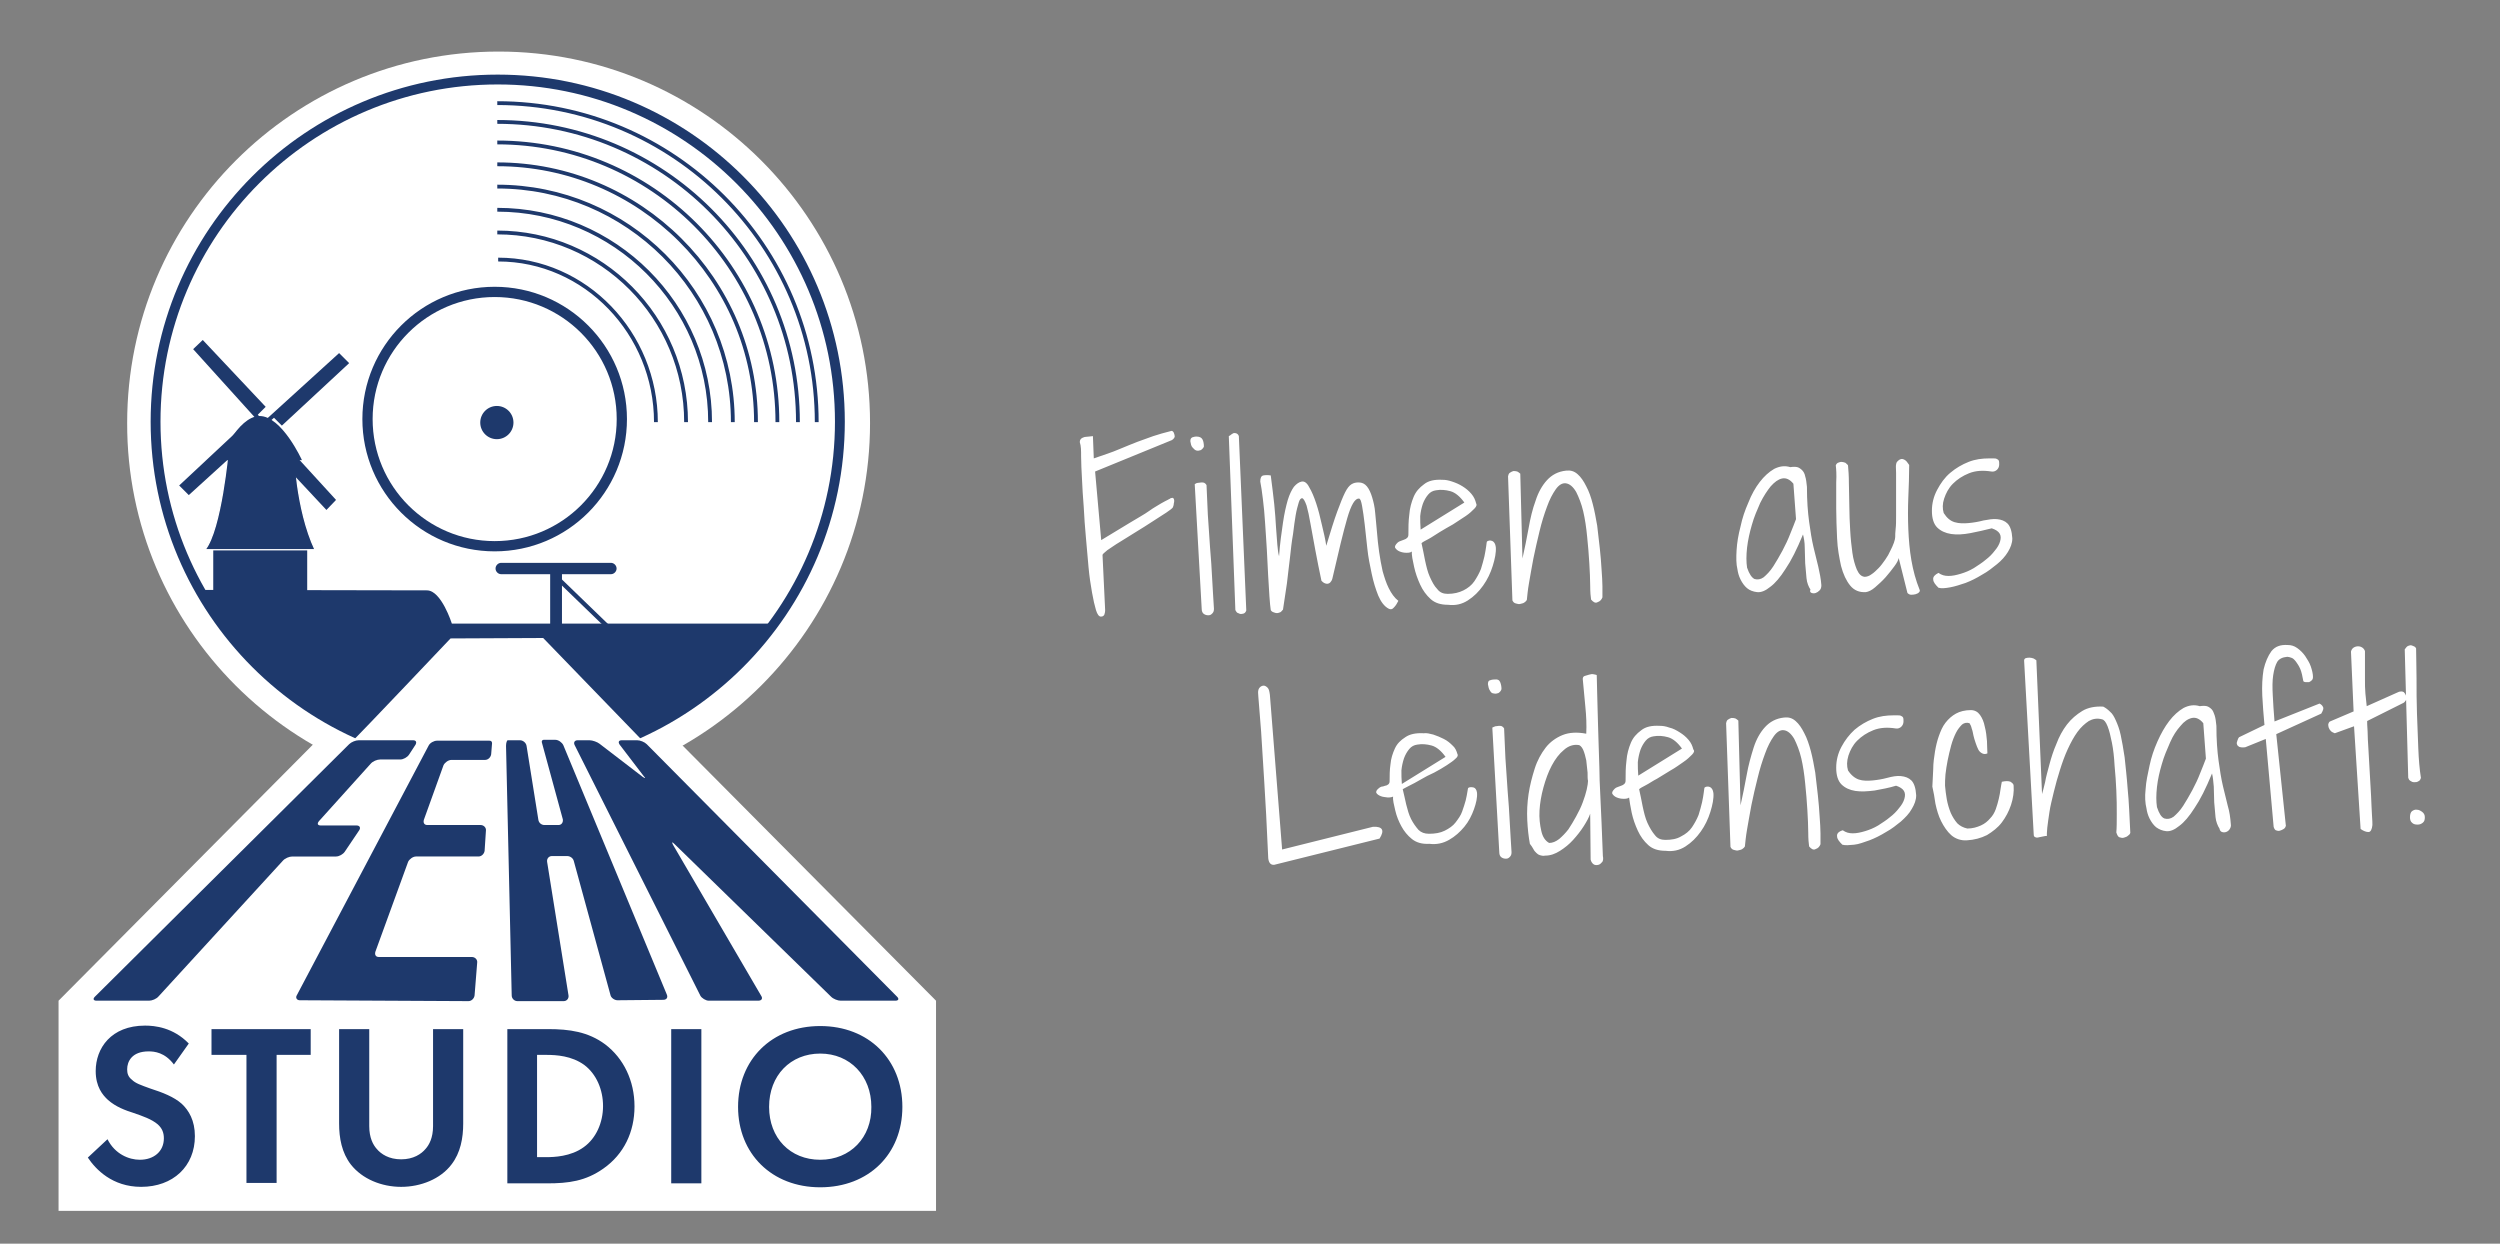 <?xml version="1.0" encoding="utf-8"?>
<!-- Generator: Adobe Illustrator 26.0.3, SVG Export Plug-In . SVG Version: 6.00 Build 0)  -->
<svg version="1.1" id="Ebene_1" xmlns="http://www.w3.org/2000/svg" xmlns:xlink="http://www.w3.org/1999/xlink" x="0px" y="0px"
	 viewBox="0 0 572.1 284.6" style="enable-background:new 0 0 572.1 284.6;" xml:space="preserve">
<rect x="0" y="0" width="572.1" height="284.6" fill="#808080" stroke="none"/>
<style type="text/css">
	.st0{fill:#FFFFFF;}
	.st1{clip-path:url(#SVGID_00000013886512764241814700000000983230691319028143_);fill:#FFFFFF;}
	.st2{clip-path:url(#SVGID_00000112632197488841460090000004545371441751478912_);fill:#FFFFFF;}
	
		.st3{clip-path:url(#SVGID_00000105393513623678842290000006331730318701414317_);fill:none;stroke:#1E396C;stroke-width:2.254;stroke-miterlimit:4;}
	.st4{fill:#1E396C;}
	.st5{clip-path:url(#SVGID_00000137117540157857556780000008275782376695881111_);fill:#1E396C;}
	.st6{clip-path:url(#SVGID_00000085252833861354045680000014197043521467549092_);fill:none;stroke:#FFFFFF;stroke-width:0.304;}
	.st7{clip-path:url(#SVGID_00000122714567593479271820000005040599086730944920_);fill:#1E396C;}
	.st8{clip-path:url(#SVGID_00000052095505828104556120000018022112608018583722_);fill:#1E396C;}
	.st9{clip-path:url(#SVGID_00000083066842531104892600000015023706608444698752_);fill:#1E396C;}
	.st10{clip-path:url(#SVGID_00000062890288200386745220000013221986350860078754_);fill:#1E396C;}
	.st11{clip-path:url(#SVGID_00000163783052429903861010000011830661021142181529_);fill:#FFFFFF;}
	.st12{clip-path:url(#SVGID_00000018198170707810262120000018167626520862268066_);fill:#1E396C;}
	.st13{clip-path:url(#SVGID_00000092423290041823330220000003543458795547179925_);fill:#1E396C;}
	.st14{clip-path:url(#SVGID_00000137112429713929539020000009076956096744215180_);fill:#1E396C;}
	.st15{clip-path:url(#SVGID_00000000220485372966003990000010760299225661987232_);fill:#1E396C;}
	.st16{clip-path:url(#SVGID_00000109745756317520064680000005447030060223310481_);fill:none;stroke:#1E396C;stroke-width:0.873;}
	.st17{clip-path:url(#SVGID_00000171716345379199062700000004071066356441566873_);fill:#1E396C;}
	
		.st18{clip-path:url(#SVGID_00000107578679490563770670000005227466734243767191_);fill:none;stroke:#1E396C;stroke-width:2.345;stroke-miterlimit:4;}
	.st19{clip-path:url(#SVGID_00000087409558381561026580000004895297465734656410_);fill:#FFFFFF;}
	.st20{clip-path:url(#SVGID_00000086667440303631126090000012182533939980886940_);fill:#FFFFFF;}
</style>
<polygon class="st0" points="72,170 13.4,229 13.4,277.1 214.2,277.1 214.2,229 155.2,169.6 150.9,169.3 "/>
<g>
	<g>
		<defs>
			<rect id="SVGID_1_" x="5.9" y="3.4" width="607.9" height="273.6"/>
		</defs>
		<clipPath id="SVGID_00000073685166087534493820000008651937589998118286_">
			<use xlink:href="#SVGID_1_"  style="overflow:visible;"/>
		</clipPath>
		<path style="clip-path:url(#SVGID_00000073685166087534493820000008651937589998118286_);fill:#FFFFFF;" d="M114.1,181.8
			c46.9,0,85-38.1,85-85s-38.1-85-85-85s-85,38-85,85C29,143.7,67.1,181.8,114.1,181.8"/>
	</g>
	<g>
		<defs>
			<rect id="SVGID_00000130610673614931259620000015179742118390737058_" x="5.9" y="3.4" width="607.9" height="273.6"/>
		</defs>
		<clipPath id="SVGID_00000145016562911428106360000002712626461981505690_">
			<use xlink:href="#SVGID_00000130610673614931259620000015179742118390737058_"  style="overflow:visible;"/>
		</clipPath>
		<path style="clip-path:url(#SVGID_00000145016562911428106360000002712626461981505690_);fill:#FFFFFF;" d="M113.9,174.8
			c43.2,0,78.3-35,78.3-78.3s-35-78.3-78.3-78.3s-78.3,35-78.3,78.3S70.6,174.8,113.9,174.8"/>
	</g>
	<g>
		<defs>
			
				<rect id="SVGID_00000067195766276392992610000009332524206762886548_" x="-146.1" y="-236.3" transform="matrix(1.253144e-03 -1 1 1.253144e-03 257.098 58.507)" width="607.9" height="273.7"/>
		</defs>
		<clipPath id="SVGID_00000078733916557697448680000011163011894087832711_">
			<use xlink:href="#SVGID_00000067195766276392992610000009332524206762886548_"  style="overflow:visible;"/>
		</clipPath>
		
			<ellipse style="clip-path:url(#SVGID_00000078733916557697448680000011163011894087832711_);fill:none;stroke:#1E396C;stroke-width:2.254;stroke-miterlimit:4;" cx="113.9" cy="96.5" rx="78.3" ry="78.3"/>
	</g>
</g>
<rect x="48.8" y="123.9" class="st4" width="21.5" height="12.3"/>
<g>
	<g>
		<defs>
			<rect id="SVGID_00000083060884181099449050000000443066507707174333_" x="5.9" y="3.4" width="607.9" height="273.6"/>
		</defs>
		<clipPath id="SVGID_00000113325216591988876100000006398135699796566147_">
			<use xlink:href="#SVGID_00000083060884181099449050000000443066507707174333_"  style="overflow:visible;"/>
		</clipPath>
		<path style="clip-path:url(#SVGID_00000113325216591988876100000006398135699796566147_);fill:#1E396C;" d="M52.2,103.3h15.2
			c0,0,0.3,13.1,4.7,22.5H46.9C50.6,121.2,52.2,103.3,52.2,103.3"/>
	</g>
	<g>
		<defs>
			<rect id="SVGID_00000040557498277901750850000013848452635623784613_" x="5.9" y="3.4" width="607.9" height="273.6"/>
		</defs>
		<clipPath id="SVGID_00000081634990807033741130000012948567649162570656_">
			<use xlink:href="#SVGID_00000040557498277901750850000013848452635623784613_"  style="overflow:visible;"/>
		</clipPath>
		
			<path style="clip-path:url(#SVGID_00000081634990807033741130000012948567649162570656_);fill:none;stroke:#FFFFFF;stroke-width:0.304;" d="
			M52.2,103.3h15.2c0,0,0.3,13.1,4.7,22.5H46.9C50.6,121.2,52.2,103.3,52.2,103.3z"/>
	</g>
</g>
<polygon class="st4" points="44.2,79.9 60.2,97.6 60.9,97.1 59,94.9 60.8,93.1 46.4,77.8 "/>
<polygon class="st4" points="43.2,113.3 60.8,97.3 60.4,96.6 58.2,98.5 56.4,96.7 41,111.1 "/>
<polygon class="st4" points="77.6,80.8 60,96.8 60.5,97.5 62.7,95.6 64.5,97.4 79.9,83.1 "/>
<polygon class="st4" points="76.9,114.4 60.9,96.9 60.2,97.3 62.1,99.5 60.3,101.3 74.7,116.7 "/>
<g>
	<g>
		<defs>
			<rect id="SVGID_00000170964174444832324770000005687050988734524835_" x="5.9" y="3.4" width="607.9" height="273.6"/>
		</defs>
		<clipPath id="SVGID_00000009586132326755177390000008076395691453542790_">
			<use xlink:href="#SVGID_00000170964174444832324770000005687050988734524835_"  style="overflow:visible;"/>
		</clipPath>
		<path style="clip-path:url(#SVGID_00000009586132326755177390000008076395691453542790_);fill:#1E396C;" d="M69.1,105.3H50.2
			c0,0,4.1-10,9.2-10.1C64.5,95.2,69.1,105.3,69.1,105.3"/>
	</g>
	<g>
		<defs>
			<rect id="SVGID_00000005965242491825623050000013939300151386419356_" x="5.9" y="3.4" width="607.9" height="273.6"/>
		</defs>
		<clipPath id="SVGID_00000024699008041558950260000006187542602754045627_">
			<use xlink:href="#SVGID_00000005965242491825623050000013939300151386419356_"  style="overflow:visible;"/>
		</clipPath>
		<path style="clip-path:url(#SVGID_00000024699008041558950260000006187542602754045627_);fill:#1E396C;" d="M113.7,100.5
			c2.1,0,3.8-1.7,3.8-3.8c0-2.1-1.7-3.8-3.8-3.8c-2.1,0-3.8,1.7-3.8,3.8C109.9,98.8,111.6,100.5,113.7,100.5"/>
	</g>
	<g>
		<defs>
			<rect id="SVGID_00000168087867579764486960000015308878384390568067_" x="5.9" y="3.4" width="607.9" height="273.6"/>
		</defs>
		<clipPath id="SVGID_00000178923804124268420250000015878949586381969853_">
			<use xlink:href="#SVGID_00000168087867579764486960000015308878384390568067_"  style="overflow:visible;"/>
		</clipPath>
		<path style="clip-path:url(#SVGID_00000178923804124268420250000015878949586381969853_);fill:#1E396C;" d="M177.1,142.7h-73.7
			c0,0-2.4-7.6-5.7-7.6c-3,0-52.7-0.1-52.7-0.1l16.7,19.9l18.1,12.6l13.7,5.5l20.4,1.6l18.4-1l14.9-5.5l10.3-6.1l10.3-9.1
			L177.1,142.7z"/>
	</g>
	<g>
		<defs>
			<rect id="SVGID_00000058581466495536976660000005910237954232927112_" x="5.9" y="3.4" width="607.9" height="273.6"/>
		</defs>
		<clipPath id="SVGID_00000016047020737328316020000013753110874909642927_">
			<use xlink:href="#SVGID_00000058581466495536976660000005910237954232927112_"  style="overflow:visible;"/>
		</clipPath>
		<path style="clip-path:url(#SVGID_00000016047020737328316020000013753110874909642927_);fill:#1E396C;" d="M114.7,128.8
			c-0.7,0-1.3,0.6-1.3,1.3s0.6,1.3,1.3,1.3h25.1c0.7,0,1.3-0.6,1.3-1.3s-0.6-1.3-1.3-1.3H114.7z"/>
	</g>
</g>
<rect x="125.9" y="130.2" class="st4" width="2.7" height="14.9"/>
<rect x="133.6" y="129.6" transform="matrix(0.695 -0.719 0.719 0.695 -58.717 138.749)" class="st4" width="1" height="17.9"/>
<g>
	<g>
		<defs>
			<rect id="SVGID_00000075152073822899441630000006218905952479841177_" x="5.9" y="3.4" width="607.9" height="273.6"/>
		</defs>
		<clipPath id="SVGID_00000000905408899123710030000006592332224505798577_">
			<use xlink:href="#SVGID_00000075152073822899441630000006218905952479841177_"  style="overflow:visible;"/>
		</clipPath>
		<path style="clip-path:url(#SVGID_00000000905408899123710030000006592332224505798577_);fill:#FFFFFF;" d="M124.3,146l23.7,24.5
			c0,0-50.5,16.9-68.3,0.1c3.5-3.5,23.4-24.5,23.4-24.5L124.3,146L124.3,146z"/>
	</g>
	<g>
		<defs>
			<rect id="SVGID_00000182500844205367053460000005110662609067405446_" x="5.9" y="3.4" width="607.9" height="273.6"/>
		</defs>
		<clipPath id="SVGID_00000127018711274316128520000007851640752976392099_">
			<use xlink:href="#SVGID_00000182500844205367053460000005110662609067405446_"  style="overflow:visible;"/>
		</clipPath>
		<path style="clip-path:url(#SVGID_00000127018711274316128520000007851640752976392099_);fill:#1E396C;" d="M79.9,170.3
			c0.5-0.5,1.5-0.9,2.2-0.9h12.4c0.7,0,0.9,0.4,0.6,1l-1.5,2.3c-0.4,0.6-1.3,1.1-2,1.1H87c-0.7,0-1.7,0.4-2.2,1L73,187.9
			c-0.5,0.6-0.3,1,0.4,1h8.2c0.7,0,1,0.5,0.6,1.1l-3.3,4.9c-0.4,0.6-1.3,1.1-2,1.1h-10c-0.7,0-1.7,0.4-2.2,1L36.3,228
			c-0.5,0.6-1.5,1-2.2,1h-12c-0.7,0-0.9-0.4-0.4-0.9L79.9,170.3z"/>
	</g>
	<g>
		<defs>
			<rect id="SVGID_00000054946352257876492400000004039401085656231565_" x="5.9" y="3.4" width="607.9" height="273.6"/>
		</defs>
		<clipPath id="SVGID_00000080898233659517939570000017415842138694797203_">
			<use xlink:href="#SVGID_00000054946352257876492400000004039401085656231565_"  style="overflow:visible;"/>
		</clipPath>
		<path style="clip-path:url(#SVGID_00000080898233659517939570000017415842138694797203_);fill:#1E396C;" d="M115.8,170.7
			c0-0.7,0.2-1.3,0.4-1.3h2.8c0.7,0,1.4,0.6,1.5,1.3l2.7,16.9c0.1,0.7,0.7,1.2,1.4,1.2h3.2c0.7,0,1.1-0.6,1-1.3l-4.8-17.6
			c-0.1-0.3,0.1-0.6,0.4-0.6h2.7c0.7,0,1.5,0.6,1.8,1.2l23.7,57.1c0.3,0.7-0.1,1.2-0.8,1.2l-10.5,0.1c-0.7,0-1.5-0.6-1.6-1.2
			l-8.4-30.7c-0.2-0.7-0.9-1.1-1.5-1.1h-3.5c-0.7,0-1.2,0.6-1.1,1.3l4.9,30.6c0.1,0.7-0.4,1.3-1.1,1.3h-10.6c-0.7,0-1.3-0.6-1.3-1.3
			L115.8,170.7z"/>
	</g>
	<g>
		<defs>
			<rect id="SVGID_00000170279023673491065120000004842160869090976173_" x="5.9" y="3.4" width="607.9" height="273.6"/>
		</defs>
		<clipPath id="SVGID_00000128442749690463301420000013525781828761196201_">
			<use xlink:href="#SVGID_00000170279023673491065120000004842160869090976173_"  style="overflow:visible;"/>
		</clipPath>
		<path style="clip-path:url(#SVGID_00000128442749690463301420000013525781828761196201_);fill:#1E396C;" d="M131.5,170.5
			c-0.3-0.6,0-1.1,0.7-1.1h2.7c0.7,0,1.8,0.4,2.3,0.8l9.9,7.6c0.6,0.4,0.7,0.3,0.2-0.2l-5.5-7.2c-0.4-0.6-0.2-1,0.5-1h3.5
			c0.7,0,1.7,0.4,2.2,0.9l57.3,57.8c0.5,0.5,0.3,0.9-0.4,0.9h-12.5c-0.7,0-1.7-0.4-2.2-0.9l-35.9-35c-0.5-0.5-0.6-0.4-0.3,0.2
			l20.2,34.6c0.4,0.6,0.1,1.1-0.7,1.1h-11.3c-0.7,0-1.6-0.6-1.9-1.1L131.5,170.5z"/>
	</g>
	<g>
		<defs>
			<rect id="SVGID_00000088118288293148866480000011263507972971565716_" x="5.9" y="3.4" width="607.9" height="273.6"/>
		</defs>
		<clipPath id="SVGID_00000116925085951893848520000006217286632879469495_">
			<use xlink:href="#SVGID_00000088118288293148866480000011263507972971565716_"  style="overflow:visible;"/>
		</clipPath>
		<path style="clip-path:url(#SVGID_00000116925085951893848520000006217286632879469495_);fill:#1E396C;" d="M98.1,170.6
			c0.3-0.6,1.2-1.1,1.9-1.1H112c0.4,0,0.6,0.2,0.6,0.6l-0.2,2.5c-0.1,0.7-0.7,1.3-1.4,1.3h-7.7c-0.7,0-1.5,0.6-1.8,1.2L97,187.6
			c-0.2,0.7,0.1,1.2,0.8,1.2H110c0.7,0,1.3,0.6,1.2,1.3l-0.3,4.6c-0.1,0.7-0.7,1.3-1.4,1.3H95.2c-0.7,0-1.5,0.6-1.8,1.2l-7.5,20.6
			c-0.2,0.7,0.1,1.2,0.8,1.2L108,219c0.7,0,1.3,0.6,1.2,1.3l-0.6,7.5c-0.1,0.7-0.7,1.3-1.4,1.3l-38.6-0.2c-0.7,0-1-0.6-0.7-1.1
			L98.1,170.6z"/>
	</g>
	<g>
		<defs>
			<rect id="SVGID_00000007426549652474527980000000877071175525177791_" x="5.9" y="3.4" width="607.9" height="273.6"/>
		</defs>
		<clipPath id="SVGID_00000152977755782243200440000006132451574816154808_">
			<use xlink:href="#SVGID_00000007426549652474527980000000877071175525177791_"  style="overflow:visible;"/>
		</clipPath>
		
			<path style="clip-path:url(#SVGID_00000152977755782243200440000006132451574816154808_);fill:none;stroke:#1E396C;stroke-width:0.873;" d="
			M150.1,96.6c0-20.3-16.1-37.2-36.1-37.2 M157,96.6c0-23.9-19.3-43.4-43.2-43.4 M162.5,96.6c0-26.8-21.9-48.6-48.7-48.6
			 M167.7,96.6c0-29.8-24.1-53.9-53.9-53.9 M173,96.6c0-32.6-26.6-59-59.2-59 M177.9,96.6c0-35.3-28.8-64-64.1-64 M182.6,96.6
			c0-38-30.9-68.7-68.8-68.7 M186.9,96.6c0-40.3-32.8-73-73.1-73"/>
	</g>
	<g>
		<defs>
			<rect id="SVGID_00000139991844172656343730000007692706368556906934_" x="5.9" y="3.4" width="607.9" height="273.6"/>
		</defs>
		<clipPath id="SVGID_00000117637088226474168310000009632084698125641894_">
			<use xlink:href="#SVGID_00000139991844172656343730000007692706368556906934_"  style="overflow:visible;"/>
		</clipPath>
		<path style="clip-path:url(#SVGID_00000117637088226474168310000009632084698125641894_);fill:#1E396C;" d="M43.2,238.8
			c-3.6-3.7-7.8-4.1-10-4.1c-7.8,0-11.3,5.2-11.3,10.4c0,3.6,1.6,5.5,2.8,6.6c1.8,1.6,4,2.4,5.9,3c2,0.7,4.1,1.4,5.5,2.6
			c1,0.9,1.4,1.9,1.4,3.2c0,3-2.3,4.9-5.5,4.9c-2.5,0-5.7-1.3-7.4-4.7l-4.5,4.2c1.8,2.7,5.6,6.7,12.2,6.7c7.3,0,12.3-4.7,12.3-11.6
			c0-3.6-1.4-5.9-3-7.4c-1.8-1.6-4.4-2.6-7.2-3.5c-2.2-0.8-3.4-1.2-4.2-2c-0.9-0.7-1.1-1.5-1.1-2.4c0-1.8,1.1-4.1,4.9-4.1
			c1.3,0,3.7,0.2,5.8,3L43.2,238.8z M71.1,241.4v-5.9H48.4v5.9h8v29.3h6.9v-29.3L71.1,241.4L71.1,241.4z M77.6,235.5v21.6
			c0,3.3,0.6,6.7,2.7,9.4c2.6,3.3,7,5.1,11.5,5.1s9-1.8,11.5-5.1c2.1-2.7,2.7-6.1,2.7-9.4v-21.6h-6.9v22.2c0,2.7-0.9,4.3-1.7,5.2
			c-1,1.2-2.8,2.4-5.6,2.4s-4.6-1.2-5.6-2.4c-0.8-0.9-1.7-2.5-1.7-5.2v-22.2L77.6,235.5L77.6,235.5z M116.1,235.5v35.3h9.1
			c4.9,0,8.8-0.5,12.9-3.4c4.7-3.3,7.1-8.4,7.1-14.2c0-5.9-2.5-11-6.7-14.2c-3.9-2.9-8.2-3.5-13.1-3.5H116.1z M122.9,241.4h2.1
			c2.3,0,5.8,0.2,8.7,2.3c2.8,2.1,4.3,5.7,4.3,9.4c0,3.8-1.6,7.4-4.4,9.4c-3,2.2-6.9,2.3-8.6,2.3h-2.1V241.4z M153.6,270.8h6.9
			v-35.3h-6.9V270.8z M187.7,234.8c-11.1,0-18.8,7.7-18.8,18.5c0,10.7,7.7,18.4,18.8,18.4c11.1,0,18.8-7.6,18.8-18.4
			S198.8,234.8,187.7,234.8 M187.7,265.4c-6.9,0-11.7-5-11.7-12.1c0-7.2,4.9-12.2,11.7-12.2s11.7,5.1,11.7,12.2
			C199.5,260.3,194.6,265.4,187.7,265.4"/>
	</g>
	<g>
		<defs>
			
				<rect id="SVGID_00000132772453032591582460000016534379561436960700_" x="-102.4" y="-222.1" transform="matrix(0.23 -0.973 0.973 0.23 238.264 130.444)" width="607.9" height="273.6"/>
		</defs>
		<clipPath id="SVGID_00000084491733865864442360000018317963282241460142_">
			<use xlink:href="#SVGID_00000132772453032591582460000016534379561436960700_"  style="overflow:visible;"/>
		</clipPath>
		
			<ellipse style="clip-path:url(#SVGID_00000084491733865864442360000018317963282241460142_);fill:none;stroke:#1E396C;stroke-width:2.345;stroke-miterlimit:4;" cx="113.2" cy="95.9" rx="29.1" ry="29.1"/>
	</g>
	<g>
		<defs>
			<rect id="SVGID_00000064350377996588235570000017652555336519734974_" x="5.9" y="3.4" width="607.9" height="273.6"/>
		</defs>
		<clipPath id="SVGID_00000134211054711879703440000002934368110518640557_">
			<use xlink:href="#SVGID_00000064350377996588235570000017652555336519734974_"  style="overflow:visible;"/>
		</clipPath>
		<path style="clip-path:url(#SVGID_00000134211054711879703440000002934368110518640557_);fill:#FFFFFF;" d="M551.1,178
			c0.1,0.3,0.2,0.5,0.5,0.7c0.3,0.2,0.5,0.3,0.9,0.3c0.3,0,0.6,0,0.9-0.2c0.3-0.1,0.5-0.4,0.6-0.8c-0.3-1.9-0.5-4.2-0.6-6.8
			c-0.1-2.6-0.2-5.2-0.3-7.9c-0.1-2.7-0.1-5.4-0.1-8c0-2.6-0.1-4.9-0.1-6.9c0-0.1-0.1-0.2-0.3-0.4c-0.2-0.1-0.4-0.2-0.7-0.3
			c-0.3-0.1-0.5,0-0.8,0.1s-0.5,0.4-0.8,0.8L551.1,178z M552,188.3c0.3,0.3,0.7,0.4,1.2,0.4s0.8-0.1,1.2-0.4
			c0.4-0.3,0.5-0.7,0.5-1.3c0-0.5-0.2-0.9-0.6-1.2c-0.4-0.3-0.8-0.5-1.2-0.5c-0.4-0.1-0.8,0.1-1.1,0.3s-0.5,0.7-0.5,1.4
			C551.5,187.5,551.6,188,552,188.3 M540.2,189.7c0.7,0.5,1.3,0.7,1.8,0.7c0.5,0,0.8-0.6,0.9-1.6c0-0.3,0-1.1-0.1-2.3
			c-0.1-1.2-0.1-2.6-0.2-4.3c-0.1-1.6-0.2-3.4-0.3-5.3c-0.1-1.9-0.2-3.6-0.3-5.3s-0.2-3.1-0.2-4.3c-0.1-1.2-0.1-2-0.1-2.3l8.2-4.1
			c0.3-0.1,0.5-0.4,0.7-0.7s0.1-0.7,0-1c-0.1-0.3-0.3-0.6-0.5-0.8c-0.3-0.2-0.6-0.2-1.1-0.1l-7.4,3.3c-0.1-0.9-0.2-1.8-0.3-2.9
			c-0.1-1.1-0.1-2.1-0.1-3.2c0-1.1,0-2.2,0-3.3c0-1.1,0-2.2,0-3.2c-0.1-0.3-0.3-0.6-0.6-0.8s-0.6-0.3-1-0.3c-0.3,0-0.7,0.1-1,0.3
			c-0.3,0.2-0.5,0.5-0.6,0.9l0.6,13.7l-5.4,2.3c-0.2,0.1-0.3,0.3-0.4,0.6c0,0.3,0,0.5,0.1,0.8c0.1,0.3,0.3,0.6,0.5,0.8
			s0.6,0.4,0.9,0.5l4.4-1.6L540.2,189.7z M518.5,169.1l1.8,20.1c0.1,0.4,0.3,0.7,0.5,0.8c0.3,0.1,0.6,0.2,0.9,0.1s0.6-0.2,0.9-0.4
			s0.4-0.4,0.5-0.7l-2.2-21l10.3-4.7c0.4-0.7,0.6-1.2,0.4-1.5c-0.1-0.3-0.4-0.6-0.8-0.8l-10.3,4.1c-0.2-2.2-0.3-4.2-0.4-6
			c-0.1-1.8-0.1-3.3,0.1-4.6s0.5-2.3,0.9-3s1.2-1.1,2.3-1.2c0.3,0,0.6,0.1,0.9,0.2c0.4,0.1,0.7,0.4,1.1,0.9c0.3,0.4,0.7,1,1,1.7
			s0.5,1.7,0.7,2.8c0.1,0.1,0.3,0.2,0.6,0.2c0.2,0,0.5,0,0.7,0c0.2-0.1,0.4-0.2,0.6-0.4c0.2-0.2,0.3-0.4,0.3-0.8
			c0-0.7-0.2-1.5-0.5-2.4c-0.3-0.9-0.8-1.6-1.3-2.4c-0.5-0.7-1.1-1.3-1.8-1.8s-1.4-0.7-2.2-0.7c-1.6-0.1-2.8,0.3-3.7,1.4
			c-0.8,1.1-1.4,2.5-1.8,4.2c-0.3,1.8-0.4,3.8-0.3,6s0.3,4.4,0.5,6.7l-5.8,2.8c-0.2,0.2-0.3,0.5-0.4,0.8c-0.1,0.3-0.2,0.5-0.1,0.8
			s0.2,0.4,0.5,0.6c0.3,0.1,0.7,0.2,1.4,0.1L518.5,169.1z M504.8,173.6c-0.3,0.9-0.8,2-1.3,3.3s-1.1,2.6-1.8,3.9
			c-0.7,1.3-1.4,2.5-2.1,3.6c-0.7,1.1-1.5,1.9-2.2,2.5c-0.7,0.5-1.4,0.6-2.1,0.4c-0.7-0.3-1.2-1.1-1.7-2.6c-0.2-1.3-0.2-2.8,0-4.6
			s0.6-3.5,1.1-5.2c0.5-1.8,1.2-3.4,1.9-5s1.5-2.8,2.4-3.8c0.8-1,1.7-1.6,2.6-1.8c0.9-0.2,1.8,0.2,2.6,1.2L504.8,173.6z
			 M508.5,190.4c0.3,0.1,0.6,0.1,0.9,0c0.3-0.1,0.6-0.3,0.8-0.6s0.4-0.7,0.3-1.2c-0.1-1.4-0.3-2.9-0.7-4.2c-0.3-1.3-0.7-2.9-1.1-4.5
			c-0.4-1.7-0.7-3.6-1-5.8s-0.5-4.8-0.5-8c-0.1-1-0.2-1.8-0.4-2.4c-0.2-0.6-0.4-1.1-0.7-1.4s-0.7-0.6-1.1-0.7c-0.4-0.1-1-0.1-1.6,0
			c-1.3-0.4-2.5-0.2-3.7,0.4c-1.2,0.7-2.3,1.7-3.3,3s-1.9,2.9-2.7,4.7s-1.4,3.6-1.8,5.5s-0.8,3.6-0.9,5.4c-0.2,1.7-0.1,3.2,0.2,4.4
			c0.1,0.7,0.3,1.5,0.7,2.3c0.4,0.8,0.9,1.5,1.5,2c0.7,0.5,1.4,0.8,2.3,0.9c0.9,0.1,1.9-0.3,3-1.2c1.1-0.8,2.3-2.2,3.5-4.1
			c1.3-1.9,2.6-4.5,4-7.9c0.2,0.8,0.3,1.8,0.4,3c0,1.2,0.1,2.4,0.1,3.6c0.1,1.2,0.2,2.4,0.3,3.4s0.5,2,0.9,2.6
			C508,190.1,508.2,190.3,508.5,190.4 M485,191.6c0.3,0.1,0.7,0.2,1,0.1s0.7-0.2,0.9-0.4c0.3-0.2,0.5-0.4,0.6-0.7
			c-0.2-3.8-0.3-7.1-0.6-10c-0.2-2.8-0.5-5.3-0.7-7.3c-0.3-2-0.6-3.7-0.9-5.1c-0.3-1.4-0.7-2.4-1.1-3.3c-0.4-0.9-0.8-1.6-1.3-2
			c-0.5-0.5-1-0.9-1.6-1.2c-1.8-0.1-3.5,0.2-4.8,1s-2.5,1.8-3.5,3.1c-1,1.3-1.8,2.8-2.4,4.4c-0.7,1.6-1.2,3.2-1.6,4.7
			s-0.8,2.9-1,4.1c-0.3,1.2-0.5,2.1-0.7,2.7l-1.3-30.6c-0.1-0.1-0.3-0.2-0.6-0.4c-0.3-0.1-0.6-0.2-0.9-0.2c-0.3,0-0.6,0-0.9,0.1
			c-0.3,0.1-0.4,0.3-0.4,0.6l2.2,39.8c0,0.3,0.1,0.5,0.4,0.6c0.2,0.1,0.5,0.1,0.8,0c0.3-0.1,0.7-0.1,1-0.2c0.3-0.1,0.6-0.1,0.8-0.1
			c0-0.3,0-0.9,0.1-1.9s0.3-2.2,0.5-3.6c0.2-1.4,0.6-2.9,1-4.6c0.4-1.7,0.9-3.4,1.4-5s1.1-3.3,1.8-4.8c0.7-1.5,1.4-2.8,2.2-3.9
			s1.7-1.9,2.6-2.5c0.9-0.5,1.9-0.7,3-0.4c0.5,0.1,0.9,0.6,1.3,1.6c0.4,1,0.7,2.3,1,3.8c0.3,1.5,0.5,3.3,0.6,5.2
			c0.2,1.9,0.3,3.8,0.4,5.7c0.1,1.9,0.1,3.7,0.1,5.4c0,1.7,0,3.1-0.1,4.2C484.5,191.1,484.7,191.5,485,191.6 M442.9,183.9
			c0.3,1.4,0.7,2.8,1.3,4s1.4,2.4,2.3,3.2s2.2,1.3,3.6,1.2c1.7-0.1,3.2-0.5,4.6-1.2c1.3-0.8,2.5-1.7,3.4-2.9c0.9-1.2,1.6-2.5,2.1-4
			s0.7-3,0.6-4.4c0-0.4-0.3-0.6-0.7-0.9c-0.5-0.2-1.1-0.2-2,0c-0.1,0.5-0.2,1-0.3,1.7s-0.2,1.4-0.4,2.2c-0.2,0.8-0.4,1.6-0.7,2.4
			c-0.3,0.8-0.7,1.5-1.3,2.1c-0.5,0.6-1.2,1.2-2.1,1.6s-1.9,0.7-3.1,0.7c-0.9-0.2-1.7-0.6-2.3-1.2c-0.6-0.7-1.1-1.5-1.5-2.4
			c-0.4-1-0.7-2-0.9-3.1c-0.2-1.1-0.3-2.1-0.4-3.1c0-0.7,0-1.6,0.1-2.6c0.1-1,0.3-2.1,0.5-3.2c0.2-1.1,0.5-2.2,0.8-3.4
			c0.3-1.1,0.7-2.1,1.1-2.9s0.9-1.4,1.4-1.9c0.5-0.4,1.1-0.5,1.7-0.3c0.2,0.3,0.4,0.7,0.5,1.2c0.2,0.5,0.3,1.1,0.4,1.6
			s0.3,1.1,0.5,1.7s0.4,1.1,0.6,1.5c0.2,0.4,0.5,0.7,0.9,0.9c0.4,0.2,0.8,0.2,1.2,0c0-0.7-0.1-1.6-0.1-2.8c-0.1-1.1-0.2-2.2-0.5-3.3
			c-0.2-1.1-0.6-2-1.1-2.7c-0.5-0.7-1.2-1.1-2.1-1.1c-1.3,0-2.5,0.3-3.4,0.8c-0.9,0.5-1.7,1.2-2.4,2.1s-1.1,1.9-1.5,3
			c-0.4,1.1-0.7,2.4-0.9,3.6c-0.2,1.3-0.4,2.6-0.4,4c-0.1,1.4-0.1,2.7-0.2,4C442.5,181.3,442.7,182.5,442.9,183.9 M420.4,191.4
			c0,0.6,0.5,1.2,1.2,1.9c0.7,0.2,1.6,0.1,2.7,0s2.3-0.6,3.5-1c1.3-0.5,2.5-1.1,3.8-1.9c1.3-0.7,2.4-1.6,3.4-2.4
			c1-0.9,1.9-1.8,2.5-2.9c0.6-1,1-2,1-3.1c-0.1-1.7-0.5-2.8-1.1-3.4c-0.6-0.6-1.4-0.9-2.4-1c-0.9-0.1-2,0.1-3.1,0.4
			c-1.1,0.3-2.3,0.5-3.4,0.6c-1.1,0.1-2.2,0.1-3.1-0.2s-1.8-1-2.5-2.1c-0.3-1-0.3-2.1,0.1-3.4c0.4-1.2,1-2.4,2-3.4
			c1-1,2.2-1.8,3.7-2.4c1.5-0.6,3.2-0.7,5.1-0.4c0.5,0.1,1-0.1,1.3-0.4s0.5-0.7,0.5-1.2c0-0.4,0-0.7-0.1-0.9s-0.3-0.3-0.5-0.4
			c-0.2-0.1-0.5-0.1-0.8-0.1c-0.3,0-0.6,0-0.9,0c-1.6,0-3.2,0.2-4.7,0.8c-1.5,0.6-2.9,1.4-4.2,2.5c-1.2,1.1-2.2,2.4-3,3.9
			c-0.8,1.5-1.2,3.1-1.2,4.8c0,1.7,0.4,3,1.2,3.8c0.8,0.8,1.9,1.3,3.2,1.5c1.3,0.2,2.8,0.1,4.4-0.1c1.6-0.3,3.3-0.6,4.9-1.1
			c0.9,0.3,1.5,0.7,1.8,1.2c0.3,0.5,0.3,1.1,0.1,1.8s-0.6,1.4-1.2,2.1c-0.6,0.8-1.3,1.5-2.1,2.1c-0.8,0.7-1.8,1.3-2.7,1.9
			c-1,0.6-2,1-3,1.3s-1.9,0.5-2.8,0.5s-1.6-0.2-2.3-0.7C420.7,190.3,420.3,190.8,420.4,191.4 M396,193.8c0.2,0.4,0.4,0.6,0.8,0.7
			s0.7,0.2,1,0.1s0.6-0.1,0.9-0.3s0.5-0.4,0.6-0.6c0.1-0.9,0.2-2.2,0.5-3.9c0.3-1.7,0.6-3.5,1-5.6c0.4-2,0.9-4.1,1.4-6.1
			c0.5-2.1,1.1-4,1.7-5.6c0.6-1.7,1.3-3,2-4c0.7-1,1.5-1.5,2.3-1.4c0.9,0.1,1.7,0.8,2.4,2c0.6,1.2,1.2,2.7,1.6,4.4s0.7,3.7,0.9,5.8
			s0.4,4.1,0.5,6.1c0.1,1.9,0.2,3.6,0.2,5.1s0.1,2.6,0.2,3.2c0.5,0.6,1,0.9,1.5,0.6c0.6-0.2,0.9-0.6,1.1-1.1c0-0.5,0-1.3,0-2.5
			c0-1.1-0.1-2.4-0.2-3.9c-0.1-1.5-0.2-3.1-0.4-4.8c-0.2-1.7-0.4-3.5-0.6-5.2c-0.3-1.7-0.6-3.4-1-4.9s-0.9-3-1.5-4.1
			c-0.6-1.2-1.2-2.1-2-2.8c-0.8-0.7-1.6-0.9-2.6-0.8c-1.9,0.2-3.3,1-4.4,2.2s-2,2.8-2.6,4.7s-1.2,4-1.6,6.3
			c-0.4,2.3-0.9,4.6-1.4,6.9l-0.5-19.4c-0.2-0.2-0.5-0.4-0.7-0.5c-0.3-0.1-0.6-0.1-0.9-0.1c-0.3,0.1-0.5,0.2-0.8,0.4
			s-0.3,0.5-0.4,0.8L396,193.8z M374.9,177.5c-0.1-1.1-0.1-2.1-0.1-3.1c0.1-1,0.3-1.9,0.6-2.8c0.3-0.8,0.7-1.5,1.2-2.1
			s1.1-0.9,1.8-1c1.1-0.2,2.2-0.1,3.3,0.2s2.2,1.2,3.2,2.6L374.9,177.5z M373.4,186c0.3,1.4,0.8,2.8,1.4,4.1
			c0.6,1.3,1.4,2.4,2.4,3.3s2.3,1.3,4,1.3c1.6,0.2,3.1-0.1,4.5-1c1.4-0.9,2.5-2,3.5-3.4c1-1.4,1.7-2.9,2.2-4.5
			c0.5-1.6,0.8-3.1,0.7-4.3c-0.1-0.8-0.4-1.2-0.8-1.4c-0.5-0.2-0.9-0.1-1.2,0.1c-0.1,0.1-0.1,0.4-0.2,1.1s-0.2,1.4-0.4,2.3
			s-0.5,1.9-0.8,2.9c-0.4,1-0.9,1.9-1.5,2.8c-0.6,0.9-1.5,1.6-2.5,2.1c-1,0.6-2.2,0.8-3.6,0.8c-1,0-1.8-0.3-2.4-1.1
			c-0.6-0.7-1.2-1.7-1.7-2.8c-0.5-1.1-0.8-2.4-1.1-3.8c-0.3-1.4-0.5-2.7-0.8-3.9c0.2-0.2,0.7-0.5,1.5-0.9c0.8-0.4,1.6-1,2.6-1.5
			c1-0.6,2-1.2,3.1-1.9c1.1-0.6,2-1.3,2.9-1.9s1.5-1.2,2-1.7s0.6-0.9,0.3-1.2c-0.2-0.8-0.5-1.5-1.1-2.2c-0.6-0.7-1.2-1.2-2-1.7
			s-1.5-0.9-2.4-1.1c-0.8-0.3-1.5-0.4-2.2-0.4c-1.8-0.1-3.2,0.2-4.2,1c-1.1,0.8-1.9,1.7-2.4,2.9s-0.9,2.6-1,4.1
			c-0.2,1.5-0.2,3-0.2,4.5c0,0.4-0.1,0.6-0.3,0.8s-0.4,0.3-0.7,0.4s-0.5,0.2-0.8,0.3c-0.3,0.1-0.5,0.2-0.7,0.4
			c-0.5,0.5-0.7,0.9-0.5,1.2c0.2,0.3,0.5,0.6,1,0.8s1,0.3,1.6,0.3s1-0.1,1.2-0.3C372.9,183.3,373.1,184.6,373.4,186 M362.3,171.6
			c0.3,0.7,0.5,1.5,0.7,2.4c0.1,0.9,0.2,1.9,0.3,2.8c0,0.9,0,1.5,0.1,1.9c0,0.4-0.1,1.1-0.3,2c-0.2,0.9-0.5,1.8-0.9,2.9
			c-0.4,1.1-0.9,2.1-1.5,3.2s-1.2,2.1-1.8,3c-0.7,0.9-1.4,1.6-2.1,2.2c-0.8,0.6-1.5,0.9-2.3,0.9c-0.9-0.5-1.5-1.4-1.8-2.8
			c-0.3-1.3-0.5-2.9-0.4-4.6c0.1-1.7,0.4-3.5,0.9-5.3c0.5-1.8,1.1-3.5,1.9-5s1.7-2.7,2.8-3.6c1-0.9,2.2-1.3,3.4-1.1
			C361.5,170.5,362,170.9,362.3,171.6 M364,196.7c0.1,0.5,0.4,0.9,0.7,1.1s0.7,0.2,1.1,0.1s0.6-0.4,0.9-0.7c0.2-0.4,0.2-0.8,0.1-1.3
			c-0.1-2.8-0.2-5.3-0.3-7.6c-0.1-2.3-0.2-4.5-0.3-6.6s-0.2-4.1-0.2-6.1c-0.1-2-0.1-4.1-0.2-6.2s-0.1-4.4-0.2-6.9
			c-0.1-2.4-0.1-5.1-0.2-8c-0.1-0.1-0.3-0.1-0.7-0.2s-0.7,0-1.1,0.1c-0.4,0.1-0.7,0.2-1,0.3c-0.3,0.1-0.4,0.4-0.4,0.7
			c0.2,2.2,0.4,4.4,0.6,6.4c0.2,2,0.3,4.1,0.2,6.1c-2.1-0.4-3.9-0.3-5.4,0.3s-2.9,1.6-3.9,2.9s-1.9,2.9-2.5,4.8
			c-0.6,1.9-1.1,3.8-1.4,5.8c-0.3,2-0.4,4-0.3,6s0.3,3.8,0.6,5.4c0.3,0.4,0.6,0.8,0.8,1.2c0.2,0.4,0.4,0.6,0.7,0.9s0.5,0.4,0.8,0.5
			s0.7,0.2,1.2,0.1c1.2,0,2.3-0.4,3.4-1.1c1.1-0.7,2.1-1.5,3-2.5s1.7-2,2.4-3.1c0.7-1.1,1.2-2,1.5-2.9L364,196.7z M341,158.1
			c0.2,0.4,0.5,0.6,0.9,0.6c0.3,0.1,0.7,0,1-0.1c0.3-0.2,0.6-0.5,0.7-0.9c0-0.6-0.1-1.1-0.3-1.6s-0.6-0.7-1.4-0.6
			c-0.4,0-0.7,0.1-1,0.2c-0.3,0.1-0.4,0.4-0.4,0.9C340.6,157.2,340.7,157.7,341,158.1 M343.1,195.1c0,0.5,0.2,0.9,0.5,1.1
			c0.3,0.2,0.6,0.3,1,0.3s0.6-0.1,0.9-0.4s0.4-0.6,0.4-1.1c-0.1-2.1-0.3-4.3-0.4-6.7s-0.3-4.9-0.5-7.4s-0.3-5-0.5-7.4
			c-0.1-2.4-0.2-4.7-0.3-6.8c-0.1-0.2-0.3-0.4-0.5-0.5c-0.2-0.1-0.5-0.1-0.7-0.1c-0.2,0-0.5,0.1-0.8,0.1c-0.3,0.1-0.5,0.2-0.7,0.3
			L343.1,195.1z M320.8,179.4c-0.1-1.1-0.1-2.1-0.1-3.1c0.1-1,0.3-1.9,0.6-2.8c0.3-0.8,0.7-1.5,1.2-2.1c0.5-0.6,1.1-0.9,1.8-1
			c1.1-0.2,2.2-0.1,3.3,0.2s2.2,1.2,3.2,2.6L320.8,179.4z M319.3,185.5c0.3,1.3,0.8,2.5,1.4,3.6c0.6,1.1,1.4,2.1,2.4,2.9
			s2.3,1.2,4,1.1c1.6,0.2,3.1-0.1,4.5-0.9c1.4-0.8,2.5-1.8,3.5-3s1.7-2.6,2.2-4c0.5-1.4,0.8-2.7,0.7-3.8c-0.1-0.7-0.4-1.1-0.8-1.2
			c-0.5-0.1-0.9-0.1-1.2,0.1c-0.1,0.1-0.1,0.4-0.2,0.9c-0.1,0.6-0.2,1.2-0.4,2c-0.2,0.8-0.5,1.6-0.8,2.5s-0.9,1.7-1.5,2.5
			c-0.6,0.8-1.5,1.4-2.5,1.9c-1,0.5-2.2,0.7-3.6,0.7c-1,0-1.8-0.3-2.4-0.9c-0.6-0.7-1.2-1.5-1.7-2.5c-0.5-1-0.8-2.1-1.1-3.3
			s-0.5-2.4-0.8-3.5c0.2-0.1,0.7-0.4,1.5-0.8s1.6-0.8,2.6-1.4s2-1.1,3.1-1.6c1.1-0.6,2-1.1,2.9-1.7c0.9-0.6,1.5-1,2-1.5
			c0.5-0.4,0.6-0.8,0.4-1.1c-0.2-0.7-0.5-1.4-1.1-1.9c-0.6-0.6-1.2-1.1-2-1.5c-0.8-0.4-1.5-0.7-2.4-1c-0.8-0.2-1.5-0.4-2.2-0.3
			c-1.8-0.1-3.2,0.2-4.2,0.9c-1.1,0.7-1.9,1.5-2.4,2.6s-0.9,2.3-1,3.6c-0.2,1.3-0.2,2.7-0.2,3.9c0,0.3-0.1,0.5-0.3,0.7
			c-0.2,0.1-0.4,0.3-0.7,0.3c-0.3,0.1-0.5,0.2-0.8,0.2c-0.3,0.1-0.5,0.2-0.7,0.4c-0.5,0.4-0.7,0.8-0.5,1.1c0.2,0.3,0.5,0.5,1,0.7
			s1,0.2,1.6,0.3c0.6,0,1-0.1,1.2-0.2C318.7,183.1,319,184.2,319.3,185.5 M291.6,197.9l24.1-6c1.2-1.9,0.7-2.8-1.5-2.7l-20.8,5.2
			l-2.8-35.4c-0.1-0.7-0.2-1.3-0.5-1.6c-0.3-0.3-0.6-0.5-0.9-0.5c-0.3,0-0.6,0.1-0.9,0.4s-0.4,0.7-0.4,1.2c0,0.4,0.1,1.3,0.2,2.7
			c0.1,1.4,0.3,3.5,0.5,6.3c0.2,2.9,0.4,6.6,0.7,11.2s0.6,10.3,0.9,17.2C290.2,197.3,290.7,198,291.6,197.9"/>
	</g>
	<g>
		<defs>
			<rect id="SVGID_00000071521473331427161350000016699372049715749778_" x="5.9" y="3.4" width="607.9" height="273.6"/>
		</defs>
		<clipPath id="SVGID_00000030452892659601946700000001501339582271085467_">
			<use xlink:href="#SVGID_00000071521473331427161350000016699372049715749778_"  style="overflow:visible;"/>
		</clipPath>
		<path style="clip-path:url(#SVGID_00000030452892659601946700000001501339582271085467_);fill:#FFFFFF;" d="M442.4,132.6
			c0,0.6,0.5,1.2,1.2,1.9c0.7,0.2,1.6,0.1,2.7-0.1c1.1-0.2,2.3-0.6,3.5-1c1.3-0.5,2.5-1.1,3.8-1.9c1.3-0.7,2.4-1.6,3.4-2.4
			s1.9-1.8,2.5-2.8c0.6-1,1-2,1-3.1c-0.1-1.7-0.5-2.8-1.1-3.4c-0.6-0.6-1.4-0.9-2.4-1c-0.9-0.1-2,0.1-3.1,0.3
			c-1.1,0.3-2.3,0.5-3.4,0.6c-1.1,0.1-2.2,0.1-3.2-0.2c-1-0.3-1.8-1-2.5-2.1c-0.3-1-0.3-2.1,0.1-3.3c0.4-1.2,1-2.4,2-3.4
			c1-1,2.2-1.8,3.7-2.4c1.5-0.6,3.2-0.7,5.1-0.4c0.5,0.1,1-0.1,1.3-0.4c0.3-0.3,0.5-0.7,0.5-1.2c0-0.4,0-0.7-0.1-0.9
			s-0.3-0.3-0.5-0.4s-0.5-0.1-0.8-0.1c-0.3,0-0.6,0-0.9,0c-1.6,0-3.2,0.2-4.7,0.8c-1.5,0.6-2.9,1.4-4.2,2.5s-2.2,2.4-3,3.9
			c-0.8,1.5-1.2,3.1-1.2,4.8c0,1.7,0.4,3,1.2,3.8c0.8,0.8,1.9,1.3,3.2,1.5s2.8,0.1,4.4-0.2c1.6-0.3,3.3-0.7,4.9-1.1
			c0.9,0.3,1.5,0.7,1.8,1.2c0.3,0.5,0.3,1.1,0.1,1.8s-0.6,1.4-1.2,2.1c-0.6,0.8-1.3,1.5-2.1,2.1c-0.8,0.7-1.8,1.3-2.7,1.9
			c-1,0.6-2,1-3,1.3c-1,0.3-1.9,0.5-2.8,0.5s-1.6-0.2-2.3-0.7C442.8,131.5,442.3,132,442.4,132.6 M433.9,108.2c0,0.8,0,1.8,0,2.9
			c0,1.1,0,2.2,0,3.5c0,1.2,0,2.4,0,3.5c0,1.1,0,2.1-0.1,2.9s-0.1,1.5-0.1,1.9c0,0.3-0.1,0.7-0.3,1.3c-0.2,0.6-0.5,1.2-0.8,1.8
			c-0.3,0.7-0.7,1.4-1.2,2.1c-0.5,0.7-1,1.4-1.5,1.9s-1.1,1.1-1.6,1.4c-0.5,0.4-1.1,0.6-1.6,0.6c-0.8-0.1-1.3-0.6-1.8-1.7
			c-0.4-1-0.8-2.3-1-3.8s-0.4-3.2-0.5-5.1c-0.1-1.9-0.2-3.7-0.2-5.6c0-1.9-0.1-3.6-0.1-5.2c0-1.7-0.1-3-0.2-4.1
			c-0.1-0.2-0.4-0.4-0.6-0.6c-0.3-0.1-0.6-0.2-0.9-0.2c-0.3,0-0.5,0.1-0.8,0.2c-0.2,0.1-0.4,0.3-0.5,0.6c0.1,0.8,0.2,2.1,0.1,3.9
			c0,1.8,0,3.8,0,6c0,2.2,0.1,4.4,0.2,6.8s0.5,4.4,0.9,6.3c0.5,1.9,1.2,3.4,2.1,4.5s2.1,1.6,3.6,1.5c0.6-0.1,1.3-0.4,2.1-1.1
			s1.6-1.4,2.4-2.3c0.8-0.9,1.4-1.7,2-2.5c0.6-0.8,0.9-1.4,1-1.9l2,8c0.2,0.2,0.5,0.4,0.8,0.4c0.3,0,0.6,0,1-0.1
			c0.3-0.1,0.6-0.2,0.8-0.4c0.2-0.2,0.3-0.4,0.2-0.6c-0.9-2.2-1.5-4.5-1.9-6.8s-0.6-4.7-0.7-7.1s-0.1-4.8,0-7.3
			c0.1-2.5,0.2-4.9,0.2-7.4c-0.4-0.6-0.7-1-1.1-1.2c-0.4-0.2-0.6-0.2-0.9-0.1c-0.3,0.1-0.5,0.3-0.7,0.5s-0.3,0.5-0.3,0.7
			C433.8,106.7,433.9,107.3,433.9,108.2 M411,118.8c-0.3,0.9-0.8,2-1.3,3.3s-1.1,2.6-1.8,3.9c-0.7,1.3-1.4,2.5-2.1,3.6
			c-0.7,1.1-1.5,1.9-2.2,2.5c-0.7,0.5-1.4,0.6-2.1,0.4c-0.6-0.3-1.2-1.1-1.7-2.6c-0.2-1.3-0.2-2.8,0-4.6c0.2-1.7,0.6-3.5,1.1-5.2
			c0.5-1.8,1.2-3.4,1.9-5c0.8-1.6,1.6-2.8,2.4-3.8c0.9-1,1.7-1.6,2.6-1.8s1.8,0.2,2.6,1.2L411,118.8z M414.6,135.7
			c0.3,0.1,0.6,0.1,0.9,0c0.3-0.1,0.6-0.3,0.9-0.6s0.4-0.7,0.4-1.2c-0.1-1.4-0.4-2.9-0.7-4.2s-0.7-2.8-1.1-4.5s-0.7-3.6-1-5.8
			c-0.3-2.2-0.5-4.8-0.5-8c-0.1-1-0.2-1.8-0.4-2.4c-0.1-0.6-0.4-1.1-0.7-1.4s-0.7-0.6-1.1-0.7c-0.4-0.1-1-0.1-1.6,0
			c-1.3-0.4-2.5-0.2-3.7,0.4c-1.2,0.7-2.3,1.7-3.3,3s-1.9,2.9-2.6,4.7c-0.8,1.8-1.4,3.6-1.8,5.5c-0.5,1.9-0.8,3.7-0.9,5.4
			c-0.1,1.7-0.1,3.2,0.2,4.4c0.1,0.7,0.3,1.5,0.7,2.3s0.9,1.5,1.5,2s1.4,0.8,2.3,0.9s1.9-0.3,3-1.2c1.1-0.8,2.3-2.2,3.5-4.1
			c1.3-1.9,2.6-4.5,4-7.9c0.2,0.8,0.4,1.8,0.4,3c0,1.2,0.1,2.4,0.1,3.6c0.1,1.2,0.2,2.4,0.3,3.4c0.1,1.1,0.5,2,0.9,2.6
			C414.1,135.4,414.3,135.6,414.6,135.7 M346.1,137.4c0.2,0.4,0.4,0.6,0.8,0.7s0.7,0.2,1,0.1s0.6-0.1,0.9-0.3
			c0.3-0.2,0.5-0.4,0.6-0.6c0.1-0.9,0.2-2.2,0.5-3.9c0.3-1.7,0.6-3.5,1-5.6c0.4-2,0.9-4.1,1.4-6.2c0.5-2.1,1.1-4,1.7-5.6
			c0.6-1.7,1.3-3,2-4c0.7-1,1.5-1.5,2.3-1.4c0.9,0.1,1.7,0.8,2.4,2c0.6,1.2,1.2,2.7,1.6,4.4s0.7,3.7,0.9,5.8s0.4,4.1,0.5,6.1
			c0.1,1.9,0.2,3.6,0.2,5.1s0.1,2.6,0.2,3.2c0.5,0.6,1,0.9,1.5,0.6c0.6-0.2,0.9-0.6,1.1-1.1c0-0.5,0-1.3,0-2.5
			c0-1.1-0.1-2.4-0.2-3.9c-0.1-1.5-0.2-3.1-0.4-4.8c-0.2-1.7-0.4-3.5-0.6-5.2c-0.3-1.7-0.6-3.4-1-4.9c-0.4-1.6-0.9-3-1.5-4.1
			c-0.6-1.2-1.2-2.1-2-2.8c-0.8-0.7-1.6-0.9-2.6-0.8c-1.9,0.2-3.3,1-4.4,2.2s-2,2.8-2.6,4.7c-0.7,1.9-1.2,4-1.6,6.3
			c-0.4,2.3-0.9,4.6-1.4,6.9l-0.5-19.4c-0.2-0.2-0.5-0.4-0.7-0.5c-0.3-0.1-0.6-0.1-0.9-0.1c-0.3,0.1-0.5,0.2-0.8,0.4
			s-0.3,0.5-0.4,0.8L346.1,137.4z M325.1,121.2c-0.1-1.1-0.1-2.1-0.1-3.1c0.1-1,0.3-1.9,0.6-2.8c0.3-0.8,0.7-1.5,1.2-2.1
			s1.1-0.9,1.8-1c1.1-0.2,2.2-0.1,3.3,0.2s2.2,1.2,3.2,2.6L325.1,121.2z M323.6,129.7c0.3,1.4,0.8,2.8,1.4,4.1
			c0.6,1.3,1.4,2.4,2.4,3.3s2.3,1.3,4,1.3c1.6,0.2,3.1-0.1,4.5-1c1.4-0.9,2.5-2,3.5-3.4c1-1.4,1.7-2.9,2.2-4.5
			c0.5-1.6,0.8-3.1,0.7-4.3c-0.1-0.8-0.4-1.2-0.8-1.4c-0.5-0.2-0.9-0.1-1.2,0.1c-0.1,0.1-0.1,0.4-0.2,1.1c-0.1,0.6-0.2,1.4-0.4,2.3
			c-0.2,0.9-0.5,1.9-0.8,2.9c-0.4,1-0.9,1.9-1.5,2.8c-0.6,0.9-1.5,1.6-2.5,2.1s-2.2,0.8-3.6,0.8c-1,0-1.8-0.3-2.4-1.1
			c-0.7-0.7-1.2-1.7-1.7-2.8c-0.5-1.1-0.8-2.4-1.1-3.8c-0.3-1.4-0.5-2.7-0.8-3.9c0.2-0.2,0.7-0.5,1.5-0.9c0.8-0.4,1.6-1,2.6-1.6
			c1-0.6,2-1.2,3.1-1.8c1.1-0.7,2-1.3,2.9-1.9s1.5-1.2,2-1.7c0.5-0.5,0.6-0.9,0.4-1.2c-0.2-0.8-0.5-1.5-1.1-2.2s-1.2-1.2-2-1.7
			s-1.5-0.8-2.4-1.1s-1.5-0.4-2.2-0.4c-1.8-0.1-3.2,0.2-4.2,1c-1.1,0.8-1.9,1.7-2.4,2.9s-0.9,2.6-1,4.1c-0.2,1.5-0.2,3-0.2,4.5
			c0,0.4-0.1,0.6-0.3,0.8s-0.4,0.3-0.7,0.4s-0.5,0.2-0.8,0.3s-0.5,0.2-0.7,0.4c-0.5,0.5-0.7,0.9-0.5,1.2c0.2,0.3,0.5,0.6,1,0.8
			c0.5,0.2,1,0.3,1.6,0.3s1-0.1,1.2-0.3C323,127,323.3,128.3,323.6,129.7 M291.4,140.1c0.3,0.1,0.5,0.2,0.8,0.2
			c0.3,0,0.5-0.1,0.8-0.2c0.2-0.1,0.4-0.4,0.6-0.6c0.3-2,0.6-4,0.9-6c0.2-2,0.5-4,0.7-5.9s0.4-3.7,0.7-5.4c0.2-1.7,0.4-3.1,0.6-4.3
			c0.2-1.2,0.5-2.2,0.7-2.9s0.5-1,0.8-1c0.3,0.1,0.6,0.6,1,1.7c0.3,1.1,0.6,2.4,0.9,4.2c0.3,1.7,0.7,3.7,1.1,6
			c0.4,2.2,0.9,4.6,1.4,7c0.2,0.2,0.4,0.4,0.6,0.5s0.5,0.2,0.7,0.2c0.2,0,0.5-0.1,0.7-0.3c0.2-0.2,0.4-0.5,0.5-0.9
			c1.4-6.1,2.5-10.7,3.4-13.8s1.8-4.6,2.7-4.5c0.3,0,0.5,0.6,0.7,1.7s0.4,2.5,0.6,4.2c0.2,1.7,0.4,3.5,0.6,5.5c0.2,2,0.6,3.9,1,5.8
			c0.4,1.9,0.9,3.5,1.5,5c0.6,1.4,1.4,2.5,2.4,3c0.4,0.2,0.8,0.2,1.2-0.3c0.4-0.4,0.7-0.9,1-1.5c-0.9-0.7-1.6-1.7-2.2-2.9
			c-0.6-1.2-1-2.5-1.4-3.9c-0.3-1.4-0.6-2.9-0.8-4.4s-0.4-3.1-0.5-4.6c-0.1-1.5-0.3-2.9-0.4-4.3s-0.4-2.6-0.7-3.6
			c-0.3-1-0.7-1.9-1.2-2.5s-1.1-0.9-1.9-0.9c-0.6,0-1.1,0.1-1.6,0.4c-0.5,0.3-1,0.9-1.5,1.9c-0.5,1-1.1,2.5-1.8,4.4
			s-1.5,4.5-2.5,7.8c-0.2-1.5-0.6-3.1-1-4.8c-0.4-1.8-0.8-3.4-1.3-4.9s-1-2.7-1.6-3.7c-0.5-1-1.1-1.4-1.7-1.3
			c-0.6,0.1-1.2,0.5-1.8,1.2c-0.5,0.7-1,1.7-1.4,3c-0.4,1.4-0.8,3.1-1.1,5.2s-0.7,4.7-0.9,7.7c-0.2-0.7-0.3-1.6-0.4-2.7
			s-0.2-2.4-0.3-4s-0.2-3.3-0.4-5.2c-0.2-2-0.5-4.2-0.8-6.6c-0.6-0.1-1.2-0.1-1.7,0s-0.7,0.6-0.7,1.4c0.2,1,0.4,2.3,0.6,4
			c0.2,1.7,0.4,3.5,0.5,5.4s0.3,4,0.4,6.1c0.1,2.1,0.2,4.1,0.3,5.9s0.2,3.5,0.3,4.9s0.2,2.5,0.3,3.1
			C290.9,139.8,291.1,140,291.4,140.1 M282.7,139.6c0.1,0.2,0.2,0.4,0.4,0.6c0.2,0.1,0.5,0.2,0.7,0.3c0.3,0,0.5,0,0.8-0.1
			s0.5-0.4,0.6-0.7l-1.7-39.9c-0.1-0.3-0.3-0.5-0.5-0.6c-0.2-0.1-0.4-0.1-0.6-0.1s-0.4,0.2-0.6,0.3c-0.2,0.2-0.4,0.3-0.6,0.4
			L282.7,139.6z M272.9,102.4c0.3,0.3,0.5,0.6,0.9,0.7c0.3,0.1,0.7,0,1-0.1c0.3-0.2,0.6-0.5,0.7-0.8c0-0.6-0.1-1.2-0.3-1.6
			s-0.6-0.7-1.4-0.7c-0.4,0-0.7,0.1-1,0.2c-0.3,0.2-0.4,0.4-0.4,0.9C272.5,101.6,272.6,102.1,272.9,102.4 M275,139.4
			c0,0.5,0.2,0.9,0.5,1.1c0.3,0.2,0.6,0.3,1,0.3s0.6-0.1,0.9-0.4s0.4-0.6,0.4-1.1c-0.1-2.1-0.3-4.3-0.4-6.7s-0.3-4.9-0.5-7.4
			s-0.3-5-0.5-7.4c-0.1-2.4-0.2-4.7-0.3-6.8c-0.1-0.2-0.3-0.4-0.5-0.5s-0.5-0.1-0.7-0.1c-0.2,0-0.5,0.1-0.8,0.1s-0.5,0.2-0.7,0.3
			L275,139.4z M247.4,104.5c0,1.4,0.1,3.2,0.2,5.1c0.1,2,0.2,4.1,0.4,6.4c0.1,2.3,0.3,4.7,0.5,7s0.4,4.6,0.6,6.8
			c0.2,2.2,0.5,4.1,0.8,5.8c0.3,1.7,0.6,3,0.9,4s0.7,1.5,1.1,1.5c0.4,0,0.6-0.1,0.8-0.4c0.1-0.3,0.2-0.6,0.2-1.1l-0.6-12.6
			c0-0.2,0.4-0.5,1.1-1.1c0.8-0.5,1.7-1.2,2.9-1.9c1.1-0.7,2.4-1.5,3.7-2.3c1.3-0.8,2.6-1.6,3.8-2.4c1.2-0.8,2.2-1.4,3.1-2
			s1.4-1,1.5-1.2c0.1-0.3,0.2-0.5,0.2-0.8c0.1-0.3,0.1-0.6,0.1-0.8c0-0.2-0.1-0.4-0.2-0.5s-0.3-0.1-0.6,0c0,0-0.1,0-0.1,0.1
			c-0.1,0-0.2,0.1-0.6,0.3s-0.8,0.4-1.5,0.8c-0.6,0.4-1.6,0.9-2.7,1.7s-2.6,1.6-4.4,2.7c-1.8,1.1-4,2.4-6.6,4l-1.4-15.7l17.6-7.2
			c0.4-0.3,0.7-0.6,0.6-1c0-0.2-0.1-0.4-0.2-0.7c-0.1-0.2-0.3-0.4-0.5-0.4c-1.6,0.4-3,0.8-4.2,1.2c-1.2,0.4-2.4,0.9-3.6,1.3
			c-1.2,0.5-2.6,1-4.2,1.7s-3.5,1.3-5.8,2.1l-0.2-5.1c-0.3,0-0.6,0.1-0.9,0.1c-0.4,0-0.7,0.1-1,0.1c-0.3,0.1-0.6,0.2-0.8,0.4
			c-0.2,0.2-0.3,0.4-0.3,0.8C247.4,102.1,247.4,103.1,247.4,104.5"/>
	</g>
</g>
</svg>
